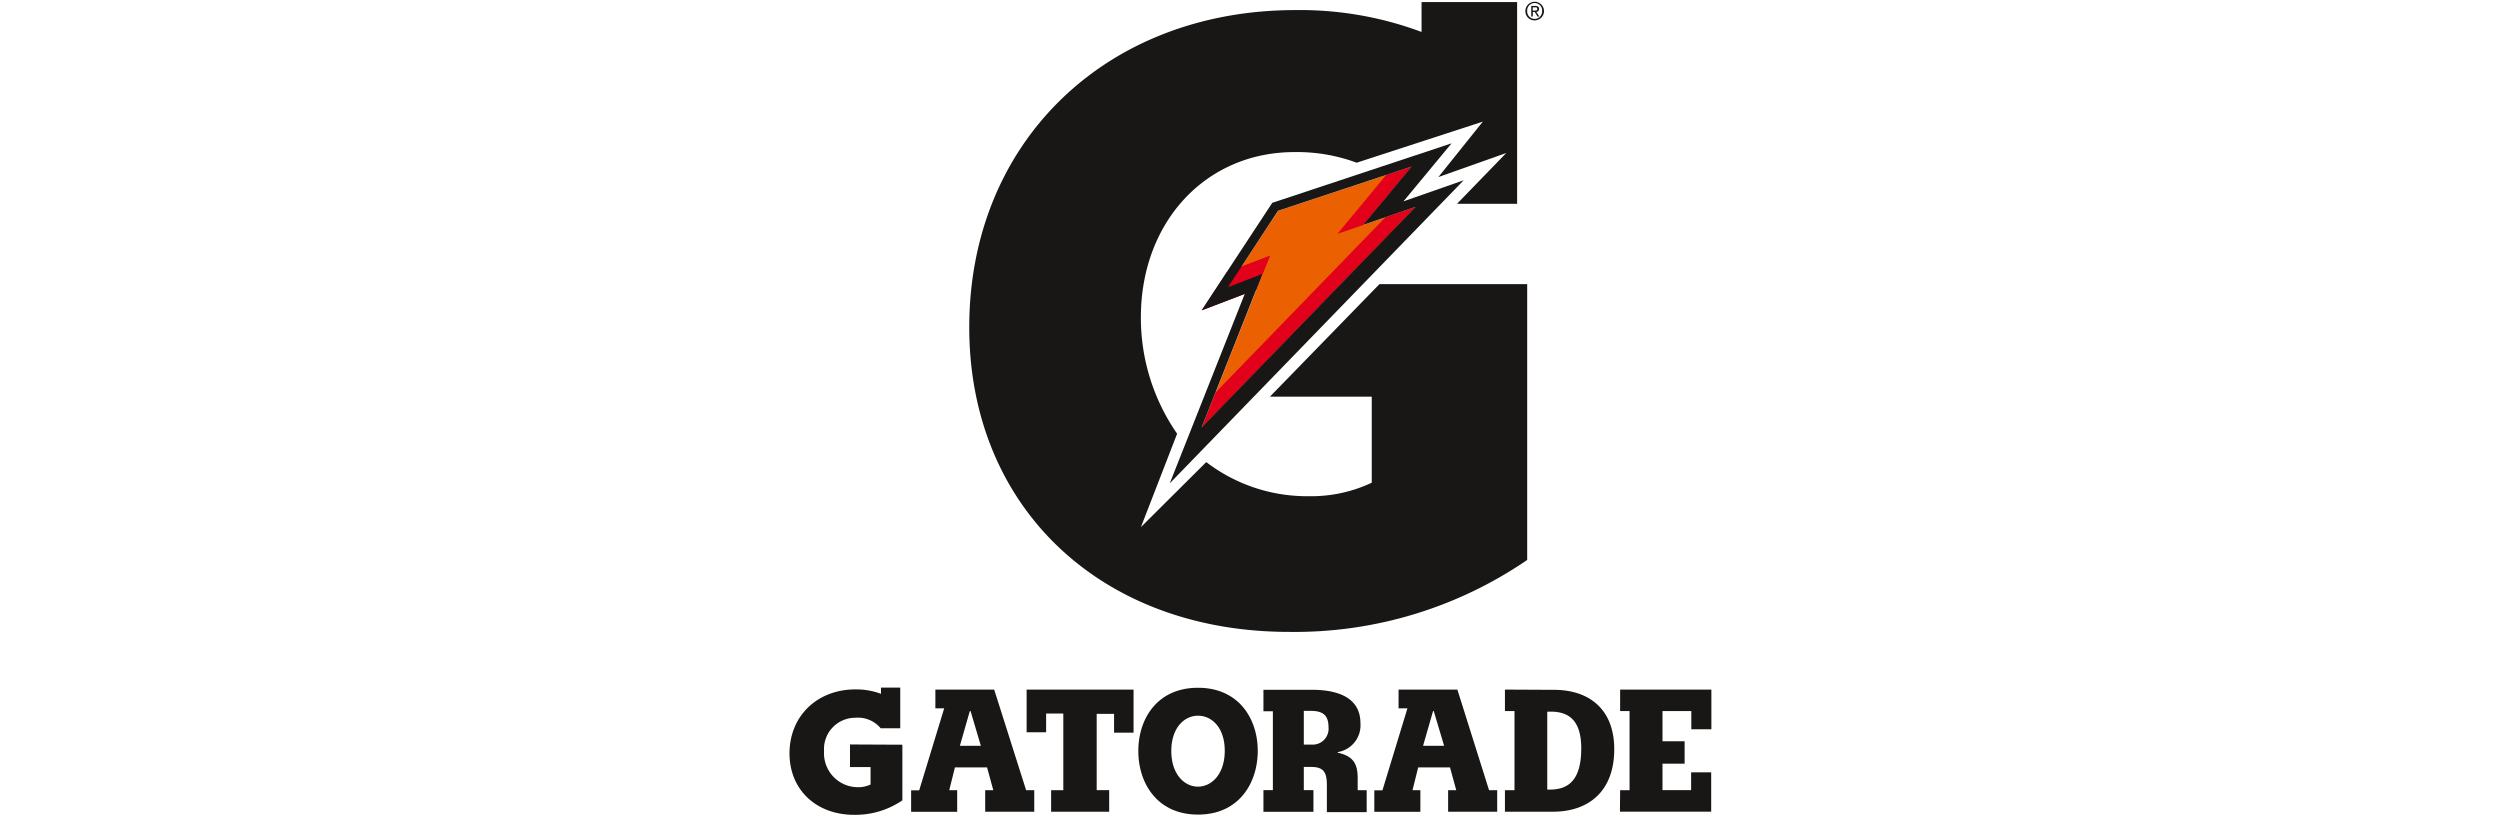 <?xml version="1.0"?>
<svg xmlns="http://www.w3.org/2000/svg" viewBox="0 0 400 130" width="300" height="98"><defs><style>.a{fill:#181716;}.b{fill:#eb6000;}.c{fill:#e3001a;}</style></defs><path class="a" d="M220.71,45.13l-17.52,18h16.29V76.9a22.71,22.71,0,0,1-10.06,2.16A26.55,26.55,0,0,1,193,73.6L182.55,84l5.79-14.94a32.49,32.49,0,0,1-5.8-18.61c0-15.24,10.34-26.45,24.58-26.45a27.47,27.47,0,0,1,9.95,1.7l20.18-6.57L230.14,28,241,24.15l-7,7.22-.88.91h9.62V0H227.45V4.78a55.62,55.62,0,0,0-20.18-3.5c-30.34,0-52.19,21.14-52.19,50.75,0,28.75,21,48.74,51.17,48.74a65.83,65.83,0,0,0,38.1-11.51V45.13Z"/><polygon class="b" points="204.52 33.39 225.89 26.31 218.12 35.66 226.53 32.76 192.29 68.06 202.03 43.48 196.47 45.6 204.52 33.39"/><polygon class="c" points="202.03 43.48 203.18 40.6 198.64 42.32 196.28 43.25 192.29 49.32 201.05 45.97 202.03 43.48"/><polygon class="c" points="198.64 42.32 196.47 45.6 202.03 43.48 203.18 40.6 198.64 42.32"/><polygon class="c" points="213.98 37.09 218.12 35.66 225.89 26.31 221.79 27.66 213.98 37.09"/><polygon class="c" points="194.5 62.46 221.66 34.44 226.53 32.76 192.29 68.06 194.5 62.46"/><path class="a" d="M187.16,77c1.54-3.9,12-30.31,12-30.31l-6.91,2.64,11.31-17.21,28.69-9.52-7.69,9.28,9.63-3.37Zm9.31-31.38L202,43.48l-9.74,24.58,34.24-35.3-8.41,2.9,7.77-9.35-21.37,7.08Z"/><path class="a" d="M244.06,1.46a1.49,1.49,0,1,1,1.49,1.47,1.46,1.46,0,0,1-1.49-1.47m1.49,1.23a1.19,1.19,0,0,0,1.19-1.23,1.2,1.2,0,1,0-2.39,0,1.19,1.19,0,0,0,1.2,1.23m-.31-.38H245V.62h.65c.4,0,.6.15.6.48a.45.45,0,0,1-.44.47l.48.74H246l-.44-.73h-.3Zm.31-.95c.21,0,.41,0,.41-.27s-.19-.25-.37-.25h-.35v.52Z"/><path class="a" d="M153.58,119l1.59-5.56h.12l1.65,5.56Zm5.49-9h-9.41v3h1.41l-4,13.12h-1.29v3.44h7.37V126.1h-1.27l.91-3.65h5.14l1,3.65h-1.3v3.44h7.85V126.1h-1.3Zm18.4,16.09h-2V113.89h2.78v3h3.12V110H164.26v6.83h3.12v-3h2.75V126.1h-1.95v3.44h9.29ZM191.68,130c6.61,0,9.56-5.12,9.56-10.2s-3-10.09-9.56-10.09-9.55,5-9.55,10.12,3,10.17,9.55,10.17m0-15.82c2.22,0,4.28,1.91,4.28,5.62s-2.09,5.73-4.28,5.73-4.27-2-4.27-5.7,2.06-5.65,4.27-5.65m10.47,15.38h8v-3.47h-1.54v-3.71h1.21c2.13,0,2.48,1.06,2.48,3v4.23h6.37V126.1h-1.44v-1.82c0-2.12-.45-3.59-3.19-4.18V120a4.34,4.34,0,0,0,3.63-4.64c0-3.53-2.74-5.33-7.82-5.33h-7.7v3.44h1.51v12.62h-1.51ZM212.56,116a2.54,2.54,0,0,1-2.74,2.8h-1.21v-5.39h1.18c2,0,2.77.83,2.77,2.59M227.69,119l1.6-5.56h.11l1.66,5.56Zm5.49-9h-9.41v3h1.42l-4,13.12h-1.3v3.44h7.37V126.1H226l.91-3.65H232l1,3.65h-1.3v3.44h7.85V126.1h-1.3Zm14.95,3.53c3,0,4.87,1.53,4.87,5.88,0,5-2,6.59-5,6.59h-.44V113.54ZM240.79,110v3.44h1.53V126.1h-1.53v3.44h7.67c5.81,0,9.82-3.35,9.82-10,0-6.32-3.93-9.5-9.65-9.5Zm18.4,19.53h14.6v-6.29h-3.21v2.85H266v-4.24h3.54v-3.58H266v-4.83h4.61v2.91h3.21V110h-14.6v3.44h1.51V126.1h-1.51ZM136,118.78v3.62h3.29v2.79a4.58,4.58,0,0,1-2,.43,5.43,5.43,0,0,1-5.44-5.77,5,5,0,0,1,5-5.34,4.73,4.73,0,0,1,4.06,1.68h3.13v-6.51h-3.08v1a11.31,11.31,0,0,0-4.08-.71c-6.14,0-10.56,4.27-10.56,10.24,0,5.8,4.25,9.83,10.36,9.83a13.3,13.3,0,0,0,7.7-2.32v-8.9Z"/></svg>

